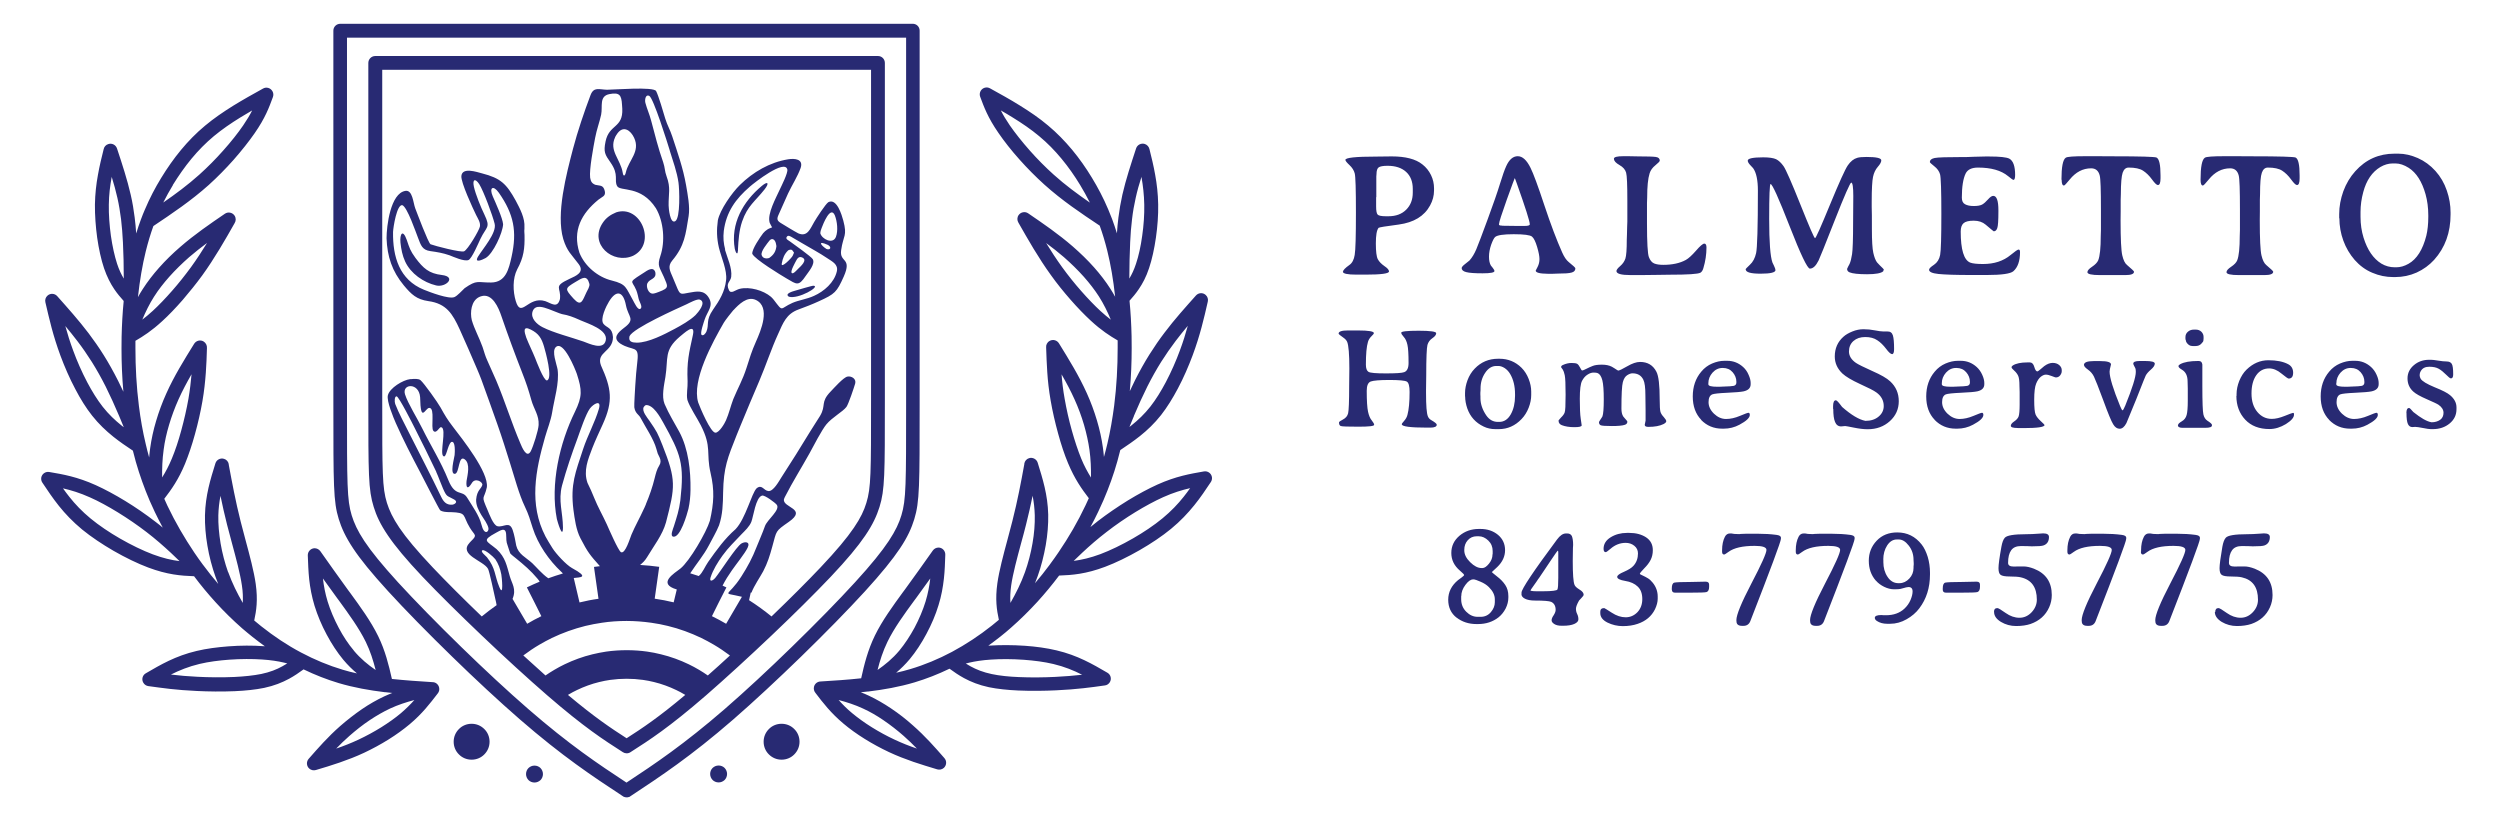 <?xml version="1.0" encoding="UTF-8"?>
<svg id="Layer_1" data-name="Layer 1" xmlns="http://www.w3.org/2000/svg" width="266" height="89" viewBox="0 0 266 89">
  <defs>
    <style>
      .cls-1 {
        fill: #282a73;
      }
    </style>
  </defs>
  <path class="cls-1" d="M83.94,31.57c1,.29,3.4-1.1,2.62-1.17-.17-.01-1.71.46-2,.54-.22.06-1.12.32-.62.63h0ZM79.88,63.05l-.18.81c.83.53,1.63,1.11,2.39,1.73,1.95-1.87,3.79-3.71,5.22-5.22,1.69-1.79,2.8-3.12,3.54-4.21.72-1.05,1.09-1.86,1.33-2.65.5-1.6.5-3.22.5-10.96V7.43h-52.01v35.12c0,7.74,0,9.35.5,10.96.25.79.62,1.6,1.33,2.65.74,1.09,1.85,2.42,3.54,4.21,1.43,1.51,3.27,3.35,5.22,5.22.51-.42,1.04-.82,1.58-1.2-.02-.19-.09-.43-.16-.76-.1-.46-.61-2.84-.75-3.1-.48-.89-3.19-1.48-1.95-2.8l.14-.15c.72-.69.38-.59-.12-1.42-.83-1.36-.27-1.61-2.04-1.67h-.24c-.31-.02-.63-.02-.89-.2-.12-.12-1.9-3.62-2.15-4.09-.9-1.71-1.78-3.41-2.56-5.17-.27-.62-1-2.35-.85-2.97.19-.78,1.61-1.63,2.37-1.72h.11c.27-.03.77-.07.99.11.39.33,1.84,2.38,2.13,2.9.47.85.73,1.29,1.33,2.07,1,1.31,3.82,4.84,3.6,6.43-.32,1.42-.65.74.08,2.43.17.4.61,1.61,1.05,1.71.67.15,1.27-.6,1.62.41.19.56.27,1.09.38,1.66.23.92,1.02,1.24,1.7,1.86.39.37,1.08,1.19,1.71,1.61.51-.19,1.02-.35,1.55-.51-.04-.06-.1-.11-.16-.17-1.32-1.23-2.5-2.94-3.05-4.67-.27-.86-.43-1.44-.83-2.27-.62-1.28-1.13-3.21-1.58-4.63-.43-1.38-.86-2.75-1.34-4.11-.56-1.6-1.14-3.2-1.72-4.8-.14-.38-.3-.75-.46-1.13-.6-1.38-1.21-2.83-1.84-4.2-.76-1.66-1.42-2.74-3.33-3-1.25-.18-1.8-.7-2.61-1.67-1.25-1.51-1.77-3.07-1.84-5.02,0-1.28.41-4.79,2.01-5.04.76-.12.82,1.26,1.04,1.85.21.54,1.37,3.65,1.63,3.83.47.18,3.24.9,3.57.75.4-.18,1.59-2.21,1.68-2.62.09-.43-.21-.86-.4-1.24-.36-.74-1.63-3.47-1.57-4.15.09-.97,1.63-.43,2.21-.28,1.97.51,2.58,1.1,3.57,2.89.46.87,1,1.87.93,2.87v.15c-.03.21,0,.43.01.64.03,1.44-.08,2.38-.78,3.66-.5.97-.46,2.35-.15,3.38.58,1.89,1.29-.57,3.13,0,.67.24,1.3.81,1.57-.22.15-1.28-.79-1.3,1-2.14.72-.33,1.65-.7.99-1.58-.77-1.04-1.22-1.32-1.64-2.67-.78-2.69.33-6.88,1.04-9.6.5-1.89,1.17-3.87,1.86-5.7.35-.92.9-.6,1.76-.58.74,0,4.95-.35,5.22.14.25.46.79,2.31.97,2.92.22.72.52,1.2.75,1.91.58,1.78,1.14,3.32,1.47,5.19.17,1,.43,2.29.27,3.29-.32,1.94-.42,3.15-1.74,4.72-.53.63-.24,1.1.06,1.81.17.41.34.81.51,1.22.29.66.44.53,1.18.4.84-.14,1.63-.35,2.16.57.49.86-.18,1.41-.46,2.27-.07.22-.52,1.48-.33,1.64.18.16.44-.17.51-.34.33-.79-.1-1.17.7-2.33.7-1,1.26-1.91,1.4-3.16.12-1.05-.51-2.39-.77-3.46-.23-1.01-.25-1.86-.11-2.89.22-1.12,1.51-2.95,2.34-3.76,1.4-1.38,3.18-2.42,5.14-2.74.69-.11,1.65-.04,1.33.92-.32.91-.92,1.82-1.34,2.72-.34.74-.66,1.49-1,2.24-.23.5-.17.67.31.95.55.33,1.23.76,1.78,1.05.97.42,1.28-.51,1.69-1.21.22-.38,1.21-1.92,1.51-2.11.9-.45,1.43,1.38,1.59,1.97.44,1.67,0,1.53-.23,3.13-.2,1.38,1.19.75.28,2.81-.75,1.68-.95,1.86-2.64,2.63-.74.34-1.42.6-2.18.88-1.3.47-1.64,1.44-2.16,2.59-.74,1.61-1.3,3.35-2.01,5.01-.69,1.59-1.35,3.2-2.02,4.81-.13.31-.26.62-.38.93-.97,2.44-1.4,3.45-1.45,6.13-.02,1.21-.04,2.32-.43,3.49-.29.72-.72,1.43-1.08,2.13-.57,1.09-1.33,1.96-1.99,2.98h0c.3.1.61.19.91.29.43-.37.65-1,1-1.5.89-1.26,1.75-2.47,2.92-3.49,1.08-1.14,1.69-3.8,2.24-4.35.58-.45.74.25,1.25.3.53.05,1.12-1.05,1.39-1.47,1.05-1.61,2.03-3.19,3.03-4.83.34-.57.74-1.14,1.07-1.69.69-1.16,0-1.43,1.14-2.61.34-.35,1.35-1.5,1.78-1.58.43-.09.97.25.82.75-.13.44-.71,2.18-.93,2.48-.4.52-1.51,1.1-2.13,1.85-.48.58-1.39,2.33-1.8,3.09-.84,1.51-1.81,3.06-2.58,4.57-.05.1-.11.21-.14.32-.15.9,2.55.98.52,2.4-1.47,1.03-1.27.88-1.76,2.64-.26.95-.5,1.73-.96,2.61-.35.65-.96,1.52-1.25,2.27h0ZM54.54,63.73c.57.97,1.2,2.04,1.55,2.64.49-.29.99-.56,1.51-.81-.38-.78-1.03-2.05-1.54-3.06.45-.22.9-.42,1.36-.61-.04-.08-.11-.18-.24-.33-.7-.84-1.44-1.47-2.29-2.16-.16-.13-.47-.36-.6-.52-.05-.1-.18-.57-.25-.75-.23-.61-.14-.73-.19-1.32-.07-.77-.64-.35-1.08-.12-1.55.85-1.03.83.07,1.74.95.89,1.07,1.74,1.41,2.91.21.74.72,1.34.29,2.37h0ZM61.05,61.51c.21.92.44,1.91.61,2.59.66-.16,1.34-.3,2.02-.39-.13-.88-.32-2.28-.48-3.39.21-.03.42-.06.63-.08-1.07-1.2-1.28-1.45-2.07-2.97-.47-.91-.61-2.04-.75-3.05-.33-2.7.22-3.94,1.03-6.43.47-1.43,1.28-2.9,1.68-4.28.31-1.07-.6-.52-.95-.05-.45.61-1.03,2.37-1.32,3.17-.62,1.67-1.18,3.31-1.65,5.03-.42,1.62.09,2.87.1,4.48-.02,1.32-.59-.68-.65-.92-.72-3.68.29-8.09,1.93-11.42.79-1.63.75-2.29.2-4.01-.18-.52-1.43-3.62-2.24-2.86-.47.44.09,1.81.19,2.39.19,1.45-.35,3.1-.58,4.55-.14.88-.51,1.77-.76,2.65-1.01,3.54-1.73,7.13.05,10.56.21.38.43.75.66,1.11l.08.13c.37.59,1.46,1.78,2.08,2.12,1.89,1.03.89.97.19,1.06h0ZM68.1,60.11c.69.04,1.37.11,2.04.2-.16,1.11-.36,2.52-.48,3.39.69.1,1.36.23,2.02.39.1-.38.21-.86.33-1.37-2.13-.63-.24-1.73.38-2.22.98-.78,2.77-3.87,3.14-5.09.43-1.89.51-3.22.07-5.11-.49-2.12.16-2.71-1.03-5.04-.39-.77-1.19-1.95-1.43-2.7-.13-.6.05-1.34.02-1.99-.09-2.08.14-2.97.57-4.95.28-1.36-.97-.13-1.41.21-1.69,1.45-1.2,2.25-1.52,4.28-.14.85-.42,2.06-.09,2.87.49,1.13,1,1.92,1.57,2.97.97,1.81,1.22,4.14,1.19,6.18-.01.69-.07,1.33-.22,2.01-.14.55-.86,3.11-1.62,2.96-.36-.08-.01-.84.07-1.1.32-1.02.55-1.68.69-2.77.44-3.9.05-4.9-1.83-8.28-.33-.59-1.05-1.9-1.84-1.85l-.12.08-.1.12c-.25.43.38,1.15.6,1.47.82,1.2.84,1.24,1.39,2.61,1.47,3.71,1.36,4.39.37,8.21-.37,1.33-1.31,2.52-2.02,3.71-.22.37-.49.61-.73.81h0ZM76.08,61.52c.56-.68,2.27-3.39,2.82-3.7.37-.21.97-.21.64.47-.3.62-1.23,1.76-1.67,2.4-.38.54-.7,1.05-.99,1.62.14.06.28.13.41.19-.51,1.01-1.17,2.28-1.54,3.06.51.25,1.02.52,1.51.81.38-.64,1.08-1.84,1.68-2.87-2.3-.56-1.51.13-.05-2.18.67-1.05,1.16-1.96,1.61-3.12.29-.74.63-1.47.89-2.22.24-.69,1.68-1.74,1.25-2.28-.16-.21-1.27-1.04-1.55-.97-.69.17-.93,2.26-1.15,2.8-.21.51-.66.92-1.04,1.31-.77.84-1.34,1.33-2.03,2.28-.5.7-1.01,1.51-1.27,2.33-.15.52.26.33.48.06h0ZM42.61,25.83c-.09-.95.25-1.49.67-.3.3.88.36,1.13.93,1.92.83,1.1,1.43,1.65,2.8,1.81,1.61.19.43,1.36-.61,1.11-1.34-.32-2.7-1.26-3.29-2.54-.3-.65-.42-1.3-.5-2.01h0ZM78.51,26.68c-.03.59-.27.11-.33-.21-.46-2.67.87-5.02,2.88-6.69.67-.56.81-.29.29.37-.99,1.26-1.82,1.75-2.39,3.42-.32.94-.39,1.97-.44,2.95v.16ZM65.54,22.6c2.64-.88,4.37,3.34,1.83,4.61-2.15.97-4.75-1.25-3.24-3.5.36-.54.82-.86,1.42-1.11h0ZM52.69,59.49c-.19-.25-1.1-1.06-1.36-.94-.26.12.34.58.48.74.94,1.19.8,1.93,1.32,3.18.49,1.17.26-1.1.21-1.35-.12-.62-.3-1.11-.65-1.64h0ZM87.93,26.49c.45.17.59-.24.11-.45-1.03-.46-.76.02-.11.45h0ZM51.32,51.58c.04-.31-.78-.8-1.13-.16-.44.71-.62.48-.55-.24.1-.63.43-1.85-.2-2.31-.67-.49-.55,1.43-1.01,1.54-.61.14-.09-1.69-.06-1.99.02-.22.12-1.58-.36-1.39-.42.34-.52,1.87-.87,1.47-.33-.37.36-2.81-.15-3.03l-.08-.02c-.18,0-.49.75-.8.39-.3-.34.2-2.4-.42-2.44-.45-.03-.93,1.75-.99-1.14-.12-1.58-1.95-1.45-1.61-.31.3.97,1.34,2.61,1.84,3.64.95,1.92,1.96,3.48,2.78,5.51.74,1.82,1.46.97,2,1.86.52.85,1.27,1.88,1.51,2.84.29,1.21.82.81.75.39-.08-.42-.52-1.03-.76-1.4-.3-.52-.57-1.02-.55-1.63.09-1.04.54-1.11.67-1.59h0ZM84.48,26.88c-.09-.11-.15-.26-.25-.3-.1-.04-.28,0-.37.06-.41.39-.58.85-.68,1.4-.11.6,1.06-.6,1.16-.82.05-.11.1-.24.15-.35h0ZM84.73,27.7c-.11.22-.64,1.12-.5,1.33.14.21.57-.32.68-.42.25-.25,1.11-.97.4-1.23-.29-.1-.46.08-.58.32h0ZM82.61,26.18c-.03-.12-.04-.3-.11-.45-.14-.32-.41-.39-.63-.13-.24.31-.95,1.15-.83,1.54.11.36.49.41.8.31.48-.33.71-.69.77-1.26h0ZM61.04,31.79c.81.89.94.18,1.35-.67.11-.22.39-.66.32-.92-.26-1-.77-.62-1.46-.21-1.18.71-1.17.73-.21,1.8h0ZM87.28,24.82c.17.63,1.34,1.21,1.66.39.25-.66.14-1.64-.11-2.29-.47-1.1-1.26.95-1.4,1.32-.08.2-.14.37-.15.59h0ZM55.99,35.91c.28.72.65,1.45.95,2.19.14.35.9,2.39,1.25,2.38.67-.16-.16-3.11-.31-3.62-.26-.87-.56-1.37-1.4-1.79-.9-.46-.68.28-.49.84h0ZM65.45,14.6c-.68,1.44.58,2.34.81,3.79.06.41.24.37.33-.05.29-1.29,1.57-2.21.88-3.68-.36-.77-1.11-1.34-1.76-.49-.11.14-.18.28-.27.43h0ZM46.42,50.2c-.73-1.55-1.53-3.14-2.3-4.67-.19-.38-1.68-3.34-1.92-3.36-.23-.02-.24.57-.15.81.35.93,1.03,2.18,1.48,3.09,1.14,2.26,2.31,4.49,3.4,6.77.24.51.54.9,1.17.86.27-.02.68-.29.23-.55-.76-.44-.77-.21-1.19-1.16-.26-.59-.46-1.2-.73-1.79h0ZM71.27,16.03c-.25-.81-1.74-5.6-2.19-5.83-.39-.2-.5.42-.41.75.16.61.44,1.22.61,1.88.41,1.54.75,2.92,1.28,4.43.2.58.16.96.36,1.49.47,1.27.2,1.85.22,3.11,0,.26.15,2.01.71,1.67.56-.34.44-3.43.34-4.11-.16-1.13-.59-2.3-.93-3.4h0ZM66.98,35.77c-.14.59.27.68.77.69,1.25,0,2.93-.88,4.02-1.46.71-.38,1.65-.91,2.23-1.47.28-.29,1.2-1.36.47-1.65-.28-.11-1.14.36-1.41.49-1.05.48-5.68,2.54-6.08,3.4h0ZM61.63,34.02c-.65-.29-1.14-.48-1.84-.6-.21-.04-1.15-.45-1.4-.53-.54-.19-1.45-.54-1.72.24-.25.74.46,1.38,1.05,1.68,1.17.6,3.04,1.07,4.36,1.53.63.23,2.12.96,2.37-.11.28-1.15-1.93-1.81-2.69-2.15l-.13-.06ZM52.34,39.46c.16.35.31.71.47,1.06.92,2.18,1.63,4.5,2.55,6.64.16.38.68,1.69,1.12.84.26-.51.8-2.2.83-2.78.06-1.04-.51-1.68-.78-2.67-.3-1.08-.55-1.83-.96-2.87-.8-2.05-1.51-3.97-2.22-6.04-.3-.89-.97-2.51-2.18-2.11l-.16.06c-.88.4-1.01,1.65-.81,2.48.27.93.81,1.91,1.14,2.84l.04.12c.18.54.23.8.47,1.33.16.37.33.73.49,1.1h0ZM78.03,33c-.18.2-.87,1.08-1.02,1.34-1.17,2.04-3.44,6.12-2.72,8.49.19.52,1.32,3.23,1.84,3.21.41-.02.97-.98,1.12-1.33.31-.71.49-1.5.77-2.24.49-1.18,1-2.05,1.41-3.33.33-1.05.55-1.77,1-2.78.51-1.14,1.61-3.7-.02-4.45-.91-.42-1.8.48-2.37,1.09h0ZM47.82,27.16c-.7-.24-1.29-.34-2.02-.44-.89-.12-1.02-.63-1.32-1.41-.25-.63-1.14-3.26-1.67-3.48-.59-.11-.97,2.37-.99,2.85-.04,2.62.66,5.09,3.29,6.15.62.25,2.65,1.03,3.24.78.34-.15.79-.68,1.09-.95,1.33-.92,1.34-.59,2.8-.6,1.6-.01,1.9-1.46,2.19-2.74.6-2.71.24-4.53-1.35-6.81-.61-.86-1.06-.55-.65.38.29.66,1.05,2.32,1.1,2.97-.04.91-1.06,3.15-1.87,3.6-.29.16-1.26.61-.79-.17.49-.81,2-2.52,1.76-3.48-.22-.9-1.17-3.46-1.64-4.22-.43-.65-.74-.51-.57.27.18.81.74,2.2,1.12,2.97.69,1.44.22,1.24-.43,2.6-.19.4-.91,2.11-1.27,2.24-.47.17-1.55-.33-2.02-.51h0ZM77.13,26.55c.25.88.79,1.96.67,2.91-.07.52-.61.65-.24,1.41.22.46.68-.03,1.15-.14,1.05-.25,2.51.16,3.32.85.12.11.19.19.29.31,1.06,1.38.61.95,1.99.34.69-.3,1.51-.39,2.3-.75,1.07-.48,2.16-1.42,2.43-2.61.17-.74-.49-1.04-1.01-1.39-.84-.57-1.72-1.03-2.59-1.55l-.12-.07c-.34-.2-.67-.4-1.01-.59-.18-.1-.46-.32-.61-.05-.13.22.18.34.34.46.4.29,2.29,1.63,2.44,1.9.28.52-.45,1.33-.74,1.76-.78,1.17-.97.91-2.03.3-.63-.37-3.43-2.07-3.67-2.64-.04-.49.84-1.77,1.16-2.19.12-.15.27-.27.43-.38.15-.11.34-.16.52-.24-.09-.17-.19-.33-.26-.5-.28-.94.68-2.64,1.09-3.55.17-.37.88-1.76.79-2.11-.27-1.13-3.5,1.4-3.99,1.83-1.52,1.32-2.5,2.68-2.77,4.71-.08.71-.03,1.31.15,1.99h0ZM63.38,19.67c.44.12.81-.03.97.66.13.55-.3.61-.67.91-1.83,1.49-2.78,3.3-2.03,5.65.57,1.43,1.96,2.6,3.45,2.96,1.59.4,1.46.74,2.25,2.1.11.18.54,1.2.83.87.2-.22-.17-.73-.24-1.07-.02-.12-.05-.23-.08-.35-.39-1.67-1.3-1.14.42-2.24l.25-.16c.33-.22.97-.69,1.19-.05.16.78-.58.66-.84,1.19-.16.32.08,1.14.61,1.1.19-.02.45-.12.63-.19,1.11-.42.95-.55.51-1.59-.43-1.01-.74-1.13-.37-2.22.53-1.54.36-3.67-.47-5.08-1.59-2.47-3.78-1.76-4.12-2.35-.37-.64.23-1.18-.71-2.52-.6-.85-.76-1.12-.53-2.24.38-1.85,1.87-1.4,1.78-3.47,0-.15-.02-.3-.03-.45-.06-1-.26-1.33-1.33-1.12-1.13.22-.71,1.3-.89,2.19-.19.86-.47,1.57-.64,2.47-.18.96-.64,3.36-.53,4.24.07.41.19.61.57.76h0ZM68.72,53.65c.38-.9.71-1.84.94-2.79.12-.48.23-.93.49-1.34.17-.26.17-.55.04-.83-.24-.49-.2-.37-.35-.92-.28-1.05-1.17-2.33-1.7-3.34-.17-.32-.56-.45-.65-1.1-.03-.21.09-2.08.1-2.28.05-.89.13-1.75.23-2.64.2-1.72-.48-1.02-1.8-1.84-.91-.61-.25-1.2.37-1.68,1.27-.94.46-1.12.21-2.41-.28-1.46-1-1.71-1.8-.4-.28.45-1,1.89-.58,2.39.35.43.93.36,1,1.4,0,1.58-1.81,1.57-1.28,3,1.12,2.48,1.32,3.79.2,6.26-.39.86-.77,1.66-1.12,2.55-.46,1.22-.96,2.4-.51,3.7.29.6.47.98.72,1.61.36.91.92,1.89,1.34,2.81.19.43,1.22,2.8,1.5,2.95.46.24.97-1.52,1.12-1.87.39-.92.9-1.81,1.31-2.72l.06-.12c.06-.13.11-.26.17-.39h0ZM118.84,24.83c.04-.59.09-1.15.16-1.69.1-.81.24-1.6.42-2.42.37-1.62.92-3.28,1.46-4.93.13-.39.54-.59.93-.47.26.09.43.3.49.54.22.88.44,1.77.61,2.74.18.98.3,2.01.32,3.15.02,1.13-.07,2.36-.24,3.53-.17,1.19-.42,2.33-.73,3.25-.31.94-.69,1.64-1.09,2.23-.33.49-.66.87-.99,1.24.12,1.22.19,2.49.22,3.79v.03c0,.4.01.8.01,1.2,0,1.5-.06,3.04-.2,4.6.18-.39.37-.78.55-1.15.51-1.01,1.02-1.92,1.54-2.75.53-.84,1.06-1.61,1.61-2.33,1.07-1.42,2.21-2.68,3.34-3.95h0c.27-.3.73-.33,1.03-.06.21.18.29.46.23.71-.21.91-.41,1.81-.66,2.72-.25.93-.55,1.91-.95,2.99-.43,1.15-.96,2.39-1.58,3.55-.54,1.02-1.14,1.99-1.78,2.81-.71.9-1.47,1.62-2.25,2.24-.69.55-1.39,1.02-2.09,1.49-.1.4-.2.79-.31,1.18-.4,1.43-.9,2.8-1.47,4.13-.01.03-.02.06-.04.09-.17.38-.34.76-.52,1.14-.27.56-.54,1.11-.84,1.65.26-.21.53-.42.8-.64,1-.77,2.1-1.52,3.2-2.2,1.08-.66,2.16-1.24,3.13-1.68,1.98-.89,3.47-1.14,4.95-1.4.4-.07.78.2.85.6.03.2-.02.4-.13.55-.54.81-1.07,1.61-1.75,2.45-.68.84-1.46,1.68-2.47,2.51-.96.79-2.13,1.57-3.33,2.26-1.27.73-2.57,1.36-3.69,1.78-2.05.77-3.49.88-4.89.93-.73.97-1.5,1.9-2.3,2.78-.9.98-1.83,1.9-2.81,2.76h0c-.36.32-.73.63-1.11.93-.43.34-.87.67-1.31.99.06,0,.12,0,.19-.01,1.07-.07,2.38-.07,3.69.02,1.16.08,2.34.24,3.38.49,2.24.53,3.83,1.46,5.41,2.38.35.2.47.65.26,1-.12.2-.32.33-.53.35h0c-.75.11-1.5.21-2.32.3-.83.09-1.75.17-2.86.22-1.22.06-2.65.08-4.04.02-1.12-.05-2.2-.16-3.12-.35-1.07-.23-1.91-.57-2.65-.97-.57-.31-1.06-.65-1.54-1-1.22.59-2.47,1.08-3.74,1.46-1.62.48-3.27.77-4.92.97-.02,0-.04,0-.07,0-.24.03-.47.05-.71.08.29.11.58.23.87.37.79.37,1.58.83,2.34,1.34.84.56,1.63,1.18,2.33,1.81,1.32,1.16,2.34,2.32,3.35,3.48h0s0,0,0,0c.27.3.25.76-.05,1.04-.2.18-.47.23-.71.16h0c-.84-.25-1.68-.51-2.54-.8-.86-.3-1.73-.63-2.6-1.04-.87-.41-1.76-.89-2.59-1.41-.82-.51-1.6-1.07-2.26-1.63-1.32-1.11-2.15-2.18-2.97-3.26-.14-.17-.21-.41-.15-.65.08-.33.37-.55.69-.56,1.45-.09,2.9-.18,4.33-.34.33-1.5.71-3.01,1.46-4.55.78-1.6,1.93-3.17,2.98-4.61l.21-.28h0c1.03-1.41,2-2.78,2.97-4.15h0c.14-.2.37-.32.62-.32.4.01.72.35.71.76-.03.84-.05,1.69-.15,2.56-.1.89-.26,1.82-.57,2.81-.3,1-.75,2.06-1.29,3.06-.52.98-1.13,1.91-1.77,2.68-.47.56-.96,1.04-1.45,1.45.51-.11,1.01-.24,1.51-.39,1.52-.45,3-1.07,4.43-1.83,1.47-.79,2.9-1.73,4.26-2.81.25-.2.49-.4.73-.6-.23-1.06-.4-2.18-.16-3.89.19-1.34.64-3.02,1.09-4.69.18-.66.35-1.32.51-1.94.56-2.21.92-4.13,1.27-6.06,0-.02,0-.04,0-.06h0c.05-.26.24-.48.5-.56.39-.12.8.1.92.48.53,1.71,1.07,3.41,1.12,5.52.02,1.03-.07,2.14-.26,3.24-.2,1.14-.49,2.28-.86,3.31-.09.26-.19.51-.29.76.54-.63,1.06-1.29,1.56-1.96.02-.04.05-.07.07-.1.31-.42.61-.84.9-1.27,1.06-1.56,2.03-3.22,2.86-4.98.12-.25.23-.5.34-.74-.75-.98-1.5-2.03-2.21-3.73-.38-.9-.74-1.99-1.05-3.13-.33-1.19-.61-2.42-.8-3.53-.19-1.1-.3-2.09-.36-3.02-.06-.88-.09-1.75-.12-2.62-.03-.27.1-.55.36-.7.35-.21.8-.09,1.01.26h0s0,0,0,0c1.06,1.72,2.12,3.43,2.96,5.3.43.95.79,1.93,1.08,2.91.29.97.5,1.94.63,2.88.05.34.08.67.11.99.13-.46.25-.92.36-1.39h0c.32-1.35.55-2.71.73-4.08.26-2.05.37-4.13.37-6.16,0-.26,0-.52,0-.77-.84-.49-1.72-1.05-2.86-2.1-.66-.61-1.41-1.38-2.17-2.25-.72-.82-1.44-1.71-2.08-2.61-.66-.91-1.26-1.85-1.84-2.8-.58-.96-1.09-1.86-1.61-2.77-.15-.24-.15-.55.02-.8.23-.33.69-.42,1.02-.19,1.61,1.1,3.22,2.2,4.75,3.53.8.7,1.57,1.44,2.26,2.22.65.73,1.24,1.5,1.74,2.28.18.28.34.56.5.84v-.02c-.19-1.76-.47-3.4-.83-4.85-.24-.97-.51-1.86-.81-2.69-2-1.33-4-2.67-5.89-4.37-.93-.84-1.83-1.75-2.63-2.65-.89-.99-1.66-1.98-2.25-2.84-1.14-1.65-1.54-2.76-1.95-3.86-.07-.19-.06-.41.05-.61.2-.35.64-.48,1-.28,1.07.59,2.14,1.18,3.18,1.83,1.05.65,2.07,1.34,2.99,2.12.94.78,1.78,1.65,2.56,2.58.77.93,1.47,1.92,2.11,2.98.64,1.05,1.22,2.15,1.74,3.38.13.32.26.64.39.97l.02.05c.18.48.35.99.51,1.51h0ZM120.25,25.78c-.06,1.19-.08,2.5-.09,3.86.26-.43.5-.93.71-1.57.28-.83.51-1.87.66-2.98.16-1.11.24-2.26.22-3.31-.02-1.05-.13-2-.29-2.91v-.07c-.25.77-.46,1.52-.62,2.25-.17.75-.3,1.49-.39,2.27-.1.79-.16,1.6-.2,2.46h0ZM118.19,34.01c-.35-.83-.75-1.66-1.26-2.46-.45-.7-.99-1.4-1.6-2.09-.66-.74-1.38-1.44-2.12-2.09-.61-.53-1.25-1.03-1.9-1.51.52.85,1.08,1.71,1.71,2.58.63.87,1.32,1.73,2,2.5.72.82,1.43,1.56,2.06,2.14.41.37.77.68,1.12.94h0ZM120.65,44.27c-.16.37-.32.76-.48,1.16.07-.06.14-.11.22-.17.7-.56,1.38-1.2,2.01-2,.59-.75,1.14-1.65,1.64-2.59.59-1.12,1.1-2.29,1.5-3.38.34-.91.61-1.78.84-2.62-.43.52-.87,1.05-1.29,1.61-.53.7-1.04,1.43-1.54,2.22-.5.8-.99,1.67-1.47,2.62-.48.96-.96,2.02-1.43,3.13h0ZM116.08,50.8c.01-.96-.02-1.93-.16-2.93-.12-.86-.32-1.76-.58-2.66-.27-.92-.61-1.84-1.01-2.72-.41-.91-.88-1.79-1.38-2.66.06.81.16,1.67.33,2.61.19,1.08.45,2.26.77,3.39.3,1.07.64,2.1.99,2.96.33.81.69,1.45,1.04,2.02h0ZM115.15,58.81c-.31.29-.61.58-.91.87.83-.11,1.74-.31,2.84-.72,1.06-.4,2.28-.99,3.48-1.68,1.13-.65,2.22-1.38,3.13-2.13.92-.76,1.64-1.52,2.25-2.29.24-.3.47-.61.69-.92-.87.2-1.8.48-2.87.96-.91.41-1.93.96-2.96,1.59-1.06.65-2.11,1.37-3.06,2.11-.94.72-1.79,1.46-2.58,2.2h0ZM107.51,64.15c.58-1.02,1.12-2.08,1.55-3.28.34-.96.62-2.01.8-3.07.18-1.02.26-2.04.24-2.97-.02-.73-.1-1.42-.23-2.08-.2.98-.43,2-.7,3.07-.16.65-.34,1.31-.52,1.96-.44,1.63-.88,3.26-1.06,4.51-.1.71-.12,1.32-.08,1.85h0ZM103.12,70.51c-.12.03-.24.06-.36.09.16.1.33.2.51.3.62.34,1.34.63,2.25.82.84.18,1.84.28,2.87.32,1.33.06,2.72.04,3.91-.02,1.05-.05,1.95-.13,2.76-.22h.09c-.91-.47-1.9-.87-3.07-1.15-.96-.23-2.06-.37-3.15-.45-1.25-.09-2.48-.09-3.49-.02-.94.06-1.68.18-2.33.33h0ZM93.36,71.29c.81-.56,1.6-1.2,2.33-2.07.58-.7,1.13-1.54,1.61-2.42.49-.92.9-1.89,1.18-2.8.26-.86.41-1.67.5-2.45-.47.65-.96,1.34-1.51,2.09h0s0,0,0,0l-.21.28c-1.02,1.39-2.13,2.91-2.84,4.38-.48.99-.8,1.99-1.05,2.99h0ZM91.83,75.39c-.86-.4-1.73-.68-2.6-.91.42.47.88.94,1.44,1.4.6.5,1.32,1.02,2.09,1.5.77.48,1.61.94,2.43,1.32.79.37,1.58.68,2.37.95-.44-.45-.9-.9-1.41-1.35-.66-.58-1.4-1.16-2.18-1.69-.69-.47-1.41-.89-2.14-1.22h0ZM115.96,21.55c-.32-.64-.67-1.26-1.03-1.86-.6-.99-1.26-1.93-1.99-2.81-.72-.87-1.5-1.67-2.37-2.39-.87-.73-1.83-1.38-2.82-1.99-.41-.26-.84-.51-1.26-.75.24.48.55,1,.96,1.6.55.79,1.29,1.73,2.14,2.69.77.87,1.63,1.74,2.52,2.54,1.23,1.11,2.53,2.06,3.84,2.97h0ZM83.16,77.01c-.53,0-1.01.21-1.35.56-.35.35-.56.82-.56,1.35s.21,1.01.56,1.35c.35.35.82.56,1.35.56s1.01-.21,1.35-.56c.35-.35.56-.82.56-1.35s-.21-1.01-.56-1.35c-.34-.35-.82-.56-1.35-.56h0ZM76.46,81.45c-.25,0-.47.1-.64.26-.16.16-.26.39-.26.64s.1.47.26.64c.16.16.39.26.64.26s.47-.1.64-.26c.16-.16.26-.39.26-.64s-.1-.47-.26-.64c-.16-.16-.39-.26-.64-.26h0ZM66.64,2.53h30.48c.41,0,.73.33.73.73v39.73c0,8.7,0,10.38-.57,12.25-.29.94-.71,1.9-1.53,3.12-.79,1.18-1.95,2.62-3.72,4.56-1.81,1.98-4.26,4.48-6.82,6.97-2.43,2.36-4.97,4.73-7.19,6.66-4.55,3.95-7.75,6.06-10.93,8.16-.04.03-.09.06-.14.09h0s-.01,0-.01,0h0s0,0,0,0h-.02s0,0,0,0h-.01s0,0,0,0c-.06.02-.12.04-.19.04h-.02s-.01,0-.01,0h0s0,0,0,0c-.11,0-.23-.02-.34-.07h0s0,0,0,0h0s0,0,0,0c-.04-.02-.08-.05-.12-.08-3.19-2.1-6.38-4.21-10.93-8.16-2.22-1.93-4.77-4.3-7.19-6.66-2.56-2.49-5.01-4.99-6.82-6.97-1.77-1.94-2.94-3.38-3.72-4.56-.81-1.22-1.24-2.18-1.53-3.12-.57-1.86-.57-3.55-.57-12.25V3.26c0-.41.33-.73.74-.73h30.48ZM66.67,83.26c3.02-1.99,6.1-4.06,10.43-7.81,2.2-1.91,4.72-4.25,7.13-6.6,2.56-2.49,4.99-4.97,6.76-6.91,1.72-1.88,2.83-3.26,3.58-4.39.72-1.09,1.1-1.92,1.34-2.73.5-1.64.5-3.29.5-11.82V4.01h-59.49v39c0,8.53,0,10.18.5,11.82.25.81.62,1.64,1.34,2.73.75,1.13,1.87,2.51,3.58,4.39,1.78,1.94,4.2,4.42,6.76,6.91,2.41,2.35,4.93,4.69,7.13,6.6,4.33,3.76,7.4,5.82,10.43,7.81h0ZM77.66,69.74c-.55-.41-1.12-.8-1.72-1.15-.43-.25-.87-.49-1.32-.71-1.13-.54-2.32-.98-3.56-1.28-.58-.14-1.17-.26-1.77-.34-.86-.12-1.73-.19-2.62-.19s-1.77.06-2.62.19c-.6.09-1.19.2-1.77.34-1.24.31-2.43.74-3.56,1.28-.45.22-.89.46-1.32.71-.6.35-1.17.74-1.72,1.15.82.75,1.62,1.47,2.36,2.13.3-.21.62-.41.94-.6.36-.21.72-.41,1.1-.59.94-.45,1.92-.81,2.95-1.06.48-.12.97-.21,1.47-.29.71-.1,1.44-.15,2.18-.15s1.47.05,2.18.15c.5.07.99.17,1.47.29,1.03.25,2.02.61,2.95,1.06.38.18.74.38,1.1.59.32.19.63.39.93.6.75-.66,1.55-1.38,2.36-2.13h0ZM72.91,73.94l-.08-.05c-.29-.17-.58-.33-.88-.47-.75-.36-1.54-.65-2.36-.85-.39-.1-.78-.17-1.18-.23-.57-.08-1.15-.12-1.74-.12s-1.17.04-1.74.12c-.4.06-.79.13-1.18.23-.82.2-1.61.49-2.36.85-.3.14-.59.3-.88.47l-.08.05c2.85,2.39,4.59,3.55,6.24,4.61,1.65-1.06,3.39-2.21,6.24-4.61h0ZM66.68,80.15h-.03c-.13,0-.26-.04-.38-.12-2.04-1.31-4.09-2.62-8.06-6.06-2.03-1.76-4.55-4.06-6.99-6.39-2.32-2.21-4.57-4.43-6.26-6.21-1.75-1.85-2.9-3.24-3.68-4.39-.81-1.19-1.24-2.13-1.52-3.05-.57-1.82-.57-3.48-.57-11.39V6.7c0-.41.33-.74.74-.74h53.49c.41,0,.73.33.73.74v35.85c0,7.91,0,9.56-.57,11.39-.29.92-.71,1.86-1.52,3.05-.78,1.15-1.93,2.54-3.68,4.39-1.69,1.78-3.94,4.01-6.26,6.21-2.44,2.32-4.97,4.63-6.99,6.39-3.97,3.44-6.01,4.75-8.06,6.06-.12.08-.25.11-.38.12h0ZM13.15,32.01c-.33-.37-.66-.75-.99-1.24-.4-.59-.77-1.3-1.09-2.23-.31-.92-.56-2.06-.73-3.25-.16-1.17-.25-2.4-.24-3.53.02-1.14.14-2.17.32-3.15.17-.97.39-1.86.61-2.74.05-.25.23-.46.49-.54.39-.13.8.08.93.47.55,1.66,1.09,3.31,1.46,4.93.19.82.32,1.61.42,2.42.07.54.12,1.1.16,1.69.16-.52.33-1.03.51-1.51l.02-.05c.12-.33.25-.65.39-.97.52-1.23,1.1-2.34,1.74-3.38.64-1.05,1.34-2.05,2.11-2.98.77-.93,1.62-1.8,2.56-2.58.92-.77,1.93-1.46,2.99-2.12,1.04-.64,2.11-1.24,3.18-1.83.35-.2.8-.07,1,.29.11.19.12.41.05.61-.41,1.11-.81,2.22-1.95,3.86-.59.85-1.37,1.84-2.25,2.84-.8.9-1.7,1.82-2.63,2.66-1.89,1.69-3.89,3.03-5.89,4.37-.3.83-.57,1.72-.81,2.69-.36,1.46-.64,3.09-.83,4.85v.02c.15-.28.32-.56.5-.84.5-.78,1.09-1.55,1.74-2.28.69-.78,1.46-1.53,2.26-2.22,1.53-1.33,3.14-2.43,4.75-3.53.33-.23.79-.14,1.02.19.17.25.17.56.02.8-.51.91-1.03,1.81-1.61,2.77-.58.95-1.18,1.89-1.84,2.8-.65.89-1.37,1.78-2.08,2.61-.76.87-1.51,1.65-2.17,2.25-1.14,1.05-2.02,1.61-2.86,2.1,0,.26,0,.51,0,.77,0,2.03.11,4.11.37,6.16.17,1.37.41,2.74.73,4.07h0c.11.48.23.94.36,1.41.03-.33.06-.66.11-1,.13-.94.34-1.91.63-2.88.29-.98.65-1.96,1.08-2.91.83-1.86,1.9-3.58,2.96-5.29h0s0,0,0,0c.21-.35.66-.47,1.01-.26.25.15.38.43.36.7-.03.87-.05,1.75-.12,2.63-.07.94-.17,1.93-.36,3.02-.19,1.11-.47,2.34-.8,3.53-.31,1.13-.68,2.22-1.05,3.13-.7,1.69-1.45,2.74-2.21,3.73.11.25.23.5.34.75.84,1.76,1.81,3.42,2.86,4.98.29.43.59.85.9,1.27.03.03.05.07.08.1.5.67,1.02,1.33,1.56,1.96-.1-.25-.2-.5-.29-.76-.37-1.04-.67-2.17-.86-3.31-.19-1.1-.28-2.21-.26-3.24.05-2.11.58-3.82,1.11-5.52.12-.39.53-.6.92-.48.27.08.45.3.5.56h0s0,.04,0,.06c.36,1.92.71,3.84,1.27,6.06.16.62.33,1.28.51,1.94.45,1.67.9,3.34,1.09,4.69.24,1.71.07,2.83-.16,3.89.24.21.49.41.73.6,1.36,1.08,2.78,2.03,4.26,2.81,1.43.76,2.92,1.38,4.43,1.83.5.15,1,.28,1.51.39-.5-.42-.98-.89-1.45-1.45-.64-.77-1.25-1.7-1.77-2.68-.54-1-.98-2.06-1.29-3.06-.3-.99-.47-1.92-.57-2.81-.09-.87-.12-1.71-.15-2.56-.01-.4.3-.74.71-.76.25,0,.48.12.62.31h0c.97,1.38,1.94,2.74,2.97,4.16h0s.21.28.21.28c1.05,1.44,2.2,3.01,2.98,4.61.75,1.54,1.12,3.05,1.46,4.55,1.43.15,2.88.25,4.33.34.32,0,.61.23.69.56.06.24,0,.47-.15.65-.82,1.07-1.64,2.14-2.97,3.26-.67.56-1.44,1.12-2.26,1.63-.83.52-1.72,1-2.59,1.41-.87.41-1.74.74-2.6,1.04-.86.3-1.7.55-2.54.8h0c-.24.07-.51.02-.71-.16-.3-.27-.32-.74-.05-1.04h0c1.02-1.16,2.03-2.32,3.35-3.48.71-.62,1.5-1.24,2.33-1.81.75-.51,1.55-.97,2.34-1.34.29-.13.58-.26.87-.37-.24-.03-.47-.05-.71-.08-.02,0-.04,0-.07,0-1.66-.2-3.3-.49-4.92-.97-1.27-.38-2.52-.87-3.74-1.46-.48.35-.97.69-1.54,1-.74.4-1.58.74-2.65.97-.92.19-2,.3-3.12.35-1.38.06-2.82.04-4.04-.02-1.1-.05-2.02-.13-2.85-.22-.82-.09-1.57-.2-2.32-.3h0c-.21-.03-.41-.15-.53-.36-.21-.35-.09-.8.26-1,1.58-.92,3.16-1.85,5.41-2.38,1.04-.25,2.21-.4,3.38-.49,1.31-.1,2.61-.1,3.69-.02.06,0,.12,0,.19.01-.44-.32-.88-.65-1.31-.99-.38-.3-.74-.61-1.11-.92h0c-.98-.86-1.92-1.78-2.81-2.76-.8-.88-1.57-1.8-2.3-2.78-1.4-.05-2.84-.16-4.89-.93-1.12-.42-2.42-1.05-3.69-1.78-1.19-.69-2.36-1.47-3.33-2.26-1-.83-1.79-1.66-2.47-2.51-.67-.84-1.21-1.65-1.75-2.46-.11-.15-.16-.35-.13-.55.07-.4.45-.67.85-.6,1.48.25,2.97.51,4.95,1.4.97.44,2.05,1.02,3.13,1.68,1.1.67,2.2,1.43,3.2,2.2.28.21.54.42.8.64-.29-.54-.57-1.09-.84-1.65-.18-.38-.35-.75-.52-1.14-.02-.03-.03-.06-.04-.09-.57-1.33-1.06-2.71-1.47-4.13-.11-.39-.21-.78-.31-1.18-.7-.46-1.4-.94-2.09-1.49-.78-.63-1.54-1.34-2.25-2.24-.65-.82-1.25-1.79-1.78-2.81-.62-1.16-1.15-2.4-1.58-3.55-.4-1.08-.7-2.06-.95-2.99-.24-.9-.45-1.81-.66-2.71-.06-.25.02-.53.23-.71.3-.27.77-.24,1.03.06h0c1.13,1.27,2.26,2.53,3.34,3.95.54.72,1.08,1.48,1.61,2.33.52.83,1.03,1.74,1.54,2.75.19.37.37.75.55,1.14-.14-1.56-.2-3.1-.2-4.6,0-.4,0-.8.01-1.2,0-.01,0-.02,0-.03.03-1.3.1-2.57.22-3.79h0ZM13.17,29.64c0-1.36-.03-2.67-.09-3.86-.04-.87-.11-1.67-.2-2.46-.1-.78-.22-1.52-.39-2.27-.16-.72-.37-1.48-.61-2.25v.07c-.17.91-.29,1.86-.3,2.91-.02,1.05.07,2.2.22,3.31.16,1.11.39,2.15.66,2.98.21.64.45,1.14.71,1.57h0ZM16.4,31.55c-.51.8-.91,1.63-1.26,2.46.34-.26.71-.56,1.12-.94.63-.58,1.34-1.32,2.06-2.14.68-.77,1.36-1.63,2-2.5.63-.87,1.18-1.72,1.71-2.58-.65.48-1.28.98-1.9,1.51-.74.65-1.46,1.35-2.12,2.09-.61.69-1.16,1.39-1.6,2.09h0ZM13.16,45.43c-.16-.4-.33-.79-.48-1.16-.47-1.11-.95-2.17-1.43-3.13-.48-.95-.97-1.82-1.47-2.62-.5-.79-1.01-1.53-1.54-2.22-.43-.56-.86-1.1-1.29-1.61.23.84.5,1.7.84,2.62.4,1.09.91,2.26,1.5,3.38.5.94,1.05,1.84,1.64,2.59.63.8,1.31,1.44,2.01,2,.07.06.15.11.22.17h0ZM17.41,47.87c-.14,1-.17,1.97-.16,2.93.36-.57.71-1.22,1.04-2.02.36-.86.7-1.89.99-2.96.31-1.13.58-2.31.77-3.39.16-.94.26-1.8.33-2.61-.5.87-.97,1.75-1.38,2.66-.4.89-.74,1.81-1.01,2.72-.27.9-.47,1.8-.58,2.66h0ZM19.09,59.69c-.3-.29-.6-.58-.91-.87-.8-.74-1.64-1.48-2.58-2.2-.95-.73-2.01-1.46-3.07-2.11-1.03-.63-2.05-1.19-2.96-1.59-1.07-.48-2-.76-2.87-.96.22.31.45.62.69.92.61.77,1.33,1.53,2.25,2.29.9.74,2,1.48,3.13,2.13,1.2.69,2.42,1.28,3.48,1.68,1.1.41,2.01.62,2.84.72h0ZM24.28,60.87c.43,1.2.97,2.27,1.55,3.28.03-.54.02-1.14-.09-1.85-.18-1.25-.62-2.88-1.06-4.51-.18-.65-.35-1.31-.52-1.96-.27-1.07-.5-2.09-.7-3.07-.13.66-.21,1.35-.23,2.08-.02.93.07,1.94.24,2.97.18,1.06.46,2.11.8,3.07h0ZM30.57,70.59c-.12-.03-.23-.06-.36-.09-.65-.15-1.39-.27-2.33-.33-1.01-.07-2.24-.07-3.49.02-1.09.08-2.18.22-3.15.45-1.17.28-2.16.68-3.07,1.14h.09c.82.1,1.71.18,2.76.23,1.18.06,2.57.08,3.91.02,1.03-.05,2.03-.15,2.87-.32.92-.19,1.64-.48,2.25-.82.18-.1.35-.2.51-.3h0ZM37.64,69.22c.73.87,1.51,1.51,2.33,2.07-.26-1.01-.57-2.01-1.05-2.99-.72-1.47-1.83-2.99-2.84-4.38l-.21-.28h0s0,0,0,0c-.55-.75-1.04-1.43-1.51-2.09.09.79.24,1.6.5,2.45.28.91.69,1.88,1.18,2.8.47.89,1.02,1.73,1.61,2.42h0ZM44.1,74.48c-.87.23-1.74.51-2.6.91-.72.34-1.45.76-2.14,1.22-.78.52-1.52,1.11-2.18,1.69-.51.45-.98.9-1.41,1.35.79-.27,1.58-.58,2.37-.95.83-.39,1.66-.84,2.43-1.32.78-.49,1.5-1,2.09-1.5.55-.47,1.02-.94,1.44-1.41h0ZM18.4,19.69c-.36.6-.71,1.21-1.03,1.86,1.32-.91,2.61-1.87,3.84-2.97.89-.8,1.75-1.67,2.52-2.54.86-.96,1.6-1.9,2.14-2.69.41-.6.72-1.12.96-1.6-.43.25-.85.5-1.26.75-.99.61-1.94,1.26-2.82,1.99-.86.72-1.65,1.52-2.37,2.39-.73.88-1.38,1.82-1.99,2.8h0ZM51.53,77.57c-.35-.35-.82-.56-1.35-.56s-1.01.21-1.35.56c-.35.35-.56.82-.56,1.35s.21,1.01.56,1.35c.34.35.82.56,1.35.56s1.01-.21,1.35-.56c.35-.35.56-.82.56-1.35s-.21-1.01-.56-1.35h0ZM57.51,81.72c-.16-.16-.39-.26-.64-.26s-.47.1-.64.26c-.16.16-.26.39-.26.64s.1.47.26.64c.16.16.39.26.64.26s.47-.1.64-.26c.16-.16.26-.39.26-.64s-.1-.47-.26-.64h0ZM57.51,81.72"/>
  <path class="cls-1" d="M142.9,28.9c0-.15.23-.39.68-.71.29-.2.48-.56.56-1.07.09-.51.13-2.01.13-4.49s-.04-3.88-.13-4.19c-.08-.31-.27-.61-.56-.88-.29-.27-.43-.45-.43-.55,0-.23,1.09-.35,3.27-.35l1.66-.02c1.46,0,2.55.28,3.26.85.4.31.7.69.92,1.14.22.45.32.92.32,1.4v.25c0,.54-.14,1.07-.42,1.58-.62,1.14-1.73,1.81-3.33,2.03-1.39.18-2.11.3-2.15.35-.2.25-.29.8-.29,1.66s.07,1.42.21,1.68c.14.26.37.5.7.73.33.22.49.41.49.57,0,.23-.84.34-2.51.34h-.94c-.97,0-1.46-.1-1.46-.32h0ZM146.42,20.97v1c0,.45.05.74.16.86.11.12.4.18.89.18h.25c.8,0,1.43-.23,1.9-.7.47-.47.7-1.07.7-1.82v-.39c0-.78-.24-1.38-.71-1.81-.47-.43-1.13-.65-1.97-.65-.48,0-.8.06-.95.17-.15.11-.23.35-.23.72l-.02.25v.51s0,1.44,0,1.44v.26ZM155.52,28.53c0-.11.13-.26.38-.45.25-.19.4-.31.45-.36.28-.31.52-.71.73-1.2.21-.5.61-1.56,1.21-3.19.6-1.63,1.04-2.89,1.31-3.78.27-.88.49-1.5.66-1.87.32-.71.73-1.06,1.23-1.06s.95.41,1.36,1.24c.3.6.79,1.92,1.47,3.98.68,2.05,1.32,3.73,1.9,5.03.21.47.44.81.69,1.01.47.38.71.6.71.67,0,.23-.13.38-.4.45-.27.08-.76.11-1.48.11l-.53.02h-.52c-.86-.01-1.29-.12-1.29-.34,0,0,.07-.13.2-.39.13-.25.2-.53.2-.83s-.08-.73-.25-1.3c-.17-.57-.35-.94-.55-1.1-.2-.16-.84-.25-1.94-.25s-1.75.1-1.98.3c-.12.11-.26.38-.42.82-.15.44-.23.86-.23,1.27s.07.72.2.94c.01.02.08.1.2.25.12.15.18.26.18.34,0,.16-.42.24-1.26.24s-1.42-.04-1.75-.13c-.32-.08-.48-.23-.48-.44h0ZM159.49,23.82v.05c0,.09.09.13.26.13l.13.02,1.54.02h.8c.37,0,.55-.06.55-.17,0-.32-.46-1.76-1.37-4.32-.14-.4-.22-.6-.23-.6s-.3.77-.85,2.3c-.55,1.54-.82,2.39-.82,2.57h0ZM171.72,16.89c0-.18.33-.27,1-.27h.54s1.06.02,1.06.02c.96,0,1.59.02,1.86.06.28.04.42.17.42.39,0,.08-.15.24-.46.49-.31.25-.52.53-.62.86-.18.57-.26,1.43-.26,2.59l-.02.55v2.2c0,2.03.07,3.22.2,3.57.13.35.32.58.56.68.24.1.56.15.97.15.96,0,1.76-.17,2.4-.52.29-.16.65-.49,1.09-.99.43-.5.73-.75.88-.75s.23.14.23.41c0,.73-.11,1.47-.33,2.2-.07.25-.18.41-.32.49-.27.14-1.35.21-3.23.21l-1.4.02-1.69.02h-1.1c-1.01,0-1.51-.14-1.51-.43,0-.12.13-.3.4-.53.27-.23.45-.5.55-.79.1-.3.15-.97.15-2.02l.02-.56c.01-.37.02-.65.02-.82l.02-.54v-2.23c0-1.67-.04-2.67-.13-2.98-.09-.32-.32-.59-.71-.81-.39-.22-.58-.44-.58-.64h0ZM185.72,28.68c0-.05.16-.22.47-.51.32-.29.54-.7.66-1.24.12-.54.19-2.76.19-6.65,0-1.12-.17-1.92-.51-2.39l-.29-.31c-.18-.19-.28-.35-.28-.49,0-.23.55-.35,1.65-.35.63,0,1.09.07,1.37.2.28.14.54.39.79.74.25.36.85,1.72,1.8,4.1.95,2.37,1.46,3.56,1.55,3.56s.61-1.18,1.59-3.56c.98-2.37,1.61-3.77,1.9-4.19.29-.42.62-.69,1.01-.8.2-.06.53-.09.99-.09,1.04,0,1.56.12,1.56.36,0,.18-.12.41-.37.69-.25.29-.42.64-.51,1.07-.09.42-.14,1.3-.14,2.63v.57c.02.39.02,1.18.02,2.39s.05,2.04.15,2.49c.1.45.23.79.39,1.01l.28.3c.3.29.45.44.45.46l-.07.2c-.22.2-.79.31-1.71.31s-1.54-.07-1.86-.2c-.18-.07-.27-.2-.27-.37l.11-.24.15-.28c.11-.24.2-.59.27-1.05.07-.46.11-1.59.11-3.39l.02-2.79c0-.95-.07-1.43-.22-1.43-.11,0-.7,1.33-1.75,4-1.05,2.67-1.62,4.09-1.72,4.28-.29.58-.59.87-.93.87-.26,0-.98-1.5-2.15-4.5-1.17-3-1.85-4.5-2.03-4.5-.1,0-.15,1.24-.15,3.71s.12,4.02.35,4.65l.15.31c.11.23.17.4.17.49,0,.25-.53.38-1.58.38s-1.58-.15-1.58-.45h0ZM205.26,28.68c0-.11.17-.28.52-.51.34-.23.56-.58.65-1.04.09-.46.13-1.93.13-4.4s-.05-3.87-.14-4.19c-.09-.32-.3-.61-.61-.85-.31-.25-.47-.39-.47-.44,0-.23.17-.37.51-.44.33-.07,1.33-.1,2.99-.1h.4c.26-.02.53-.02.79-.03l1.21-.03h.4c1.15,0,1.86.08,2.15.23.41.22.62.8.62,1.73,0,.35-.06.53-.18.53-.05,0-.25-.13-.57-.4-.74-.61-1.81-.91-3.2-.91-.67,0-1.1.21-1.31.62-.27.55-.41,1.41-.41,2.58,0,.34.11.58.34.7.23.13.54.19.93.19s.68-.05.88-.15c.2-.11.41-.3.63-.55.23-.26.41-.38.56-.38.37,0,.55.51.55,1.54,0,.04,0,.07,0,.11,0,.97-.04,1.56-.12,1.78-.08.23-.2.34-.38.34-.02,0-.3-.24-.86-.71-.33-.28-.75-.42-1.27-.42s-.88.09-1.08.27c-.2.18-.3.47-.3.88,0,1.94.34,3.04,1.01,3.31.26.1.71.15,1.37.15,1.18,0,2.16-.32,2.93-.96.47-.39.75-.58.85-.58s.15.09.15.27c0,.95-.24,1.63-.71,2.04-.3.26-1.24.4-2.82.4h-1.62c-1.69,0-2.86-.04-3.53-.11-.67-.07-1-.22-1-.46h0ZM219.34,19.11c0-1.35.15-2.13.46-2.33.15-.11.85-.16,2.1-.16h1.2s1.81.01,1.81.01c2.83,0,4.35.05,4.54.13.29.14.43.77.43,1.91v.29c0,.49-.09.73-.28.73-.13,0-.34-.2-.63-.6-.29-.4-.61-.71-.95-.93-.34-.22-.85-.33-1.53-.33-.3,0-.51.18-.64.55-.12.36-.19,1.12-.19,2.27l-.02.61v1.26s-.01.93-.01.93c0,1.97.06,3.21.18,3.72.12.51.28.85.51,1.03.49.42.74.65.74.71,0,.24-.31.36-.92.36h-.59s-2.1,0-2.1,0c-.9,0-1.35-.1-1.35-.31,0-.17.17-.36.5-.58.33-.22.55-.45.65-.68.18-.45.27-1.31.27-2.6l.02-.63v-2.17c0-2.09-.04-3.3-.13-3.63-.13-.51-.44-.76-.91-.76-.88,0-1.64.4-2.28,1.19-.35.43-.55.64-.61.64-.17,0-.25-.21-.25-.62h0ZM234.14,19.11c0-1.35.15-2.13.46-2.33.15-.11.85-.16,2.1-.16h1.2s1.81.01,1.81.01c2.83,0,4.35.05,4.54.13.29.14.43.77.43,1.91v.29c0,.49-.09.73-.28.73-.13,0-.34-.2-.63-.6-.29-.4-.61-.71-.95-.93-.34-.22-.84-.33-1.52-.33-.3,0-.51.18-.64.55-.13.36-.19,1.12-.19,2.27l-.02.61v1.26s-.01.93-.01.93c0,1.97.06,3.21.18,3.72.12.51.29.85.51,1.03.5.42.74.65.74.71,0,.24-.31.36-.93.36h-.6s-2.1,0-2.1,0c-.9,0-1.34-.1-1.34-.31,0-.17.17-.36.5-.58.33-.22.55-.45.64-.68.18-.45.27-1.31.27-2.6l.02-.63v-2.17c0-2.09-.04-3.3-.13-3.63-.13-.51-.44-.76-.91-.76-.88,0-1.64.4-2.28,1.19-.35.43-.55.64-.62.64-.17,0-.25-.21-.25-.62h0ZM248.89,23.22v-.44c0-.81.15-1.62.44-2.43.3-.81.72-1.52,1.27-2.13,1.12-1.25,2.51-1.87,4.17-1.87h.42c.67,0,1.36.16,2.07.47.7.31,1.33.77,1.87,1.37.54.6.94,1.29,1.21,2.08.27.78.4,1.56.4,2.33v.22c0,1.92-.58,3.53-1.75,4.83-.52.57-1.14,1.02-1.86,1.35-.72.32-1.48.48-2.28.48h-.21c-.77,0-1.51-.15-2.23-.46-.72-.3-1.34-.76-1.87-1.36-.52-.6-.93-1.29-1.21-2.06-.28-.77-.42-1.57-.42-2.38h0ZM251.16,22.56v.52c0,.78.11,1.52.32,2.2.41,1.32,1.04,2.24,1.9,2.77.44.26.91.39,1.43.39h.15c.43,0,.86-.12,1.3-.37.89-.5,1.52-1.5,1.9-2.99.14-.58.21-1.25.21-2v-.17c0-.81-.1-1.56-.29-2.24-.38-1.35-.97-2.28-1.79-2.81-.49-.31-.96-.47-1.41-.47h-.29c-.45,0-.89.13-1.32.38-.88.53-1.49,1.42-1.82,2.67-.19.7-.29,1.4-.29,2.12h0ZM251.16,22.56"/>
  <path class="cls-1" d="M142.43,35.49c0-.22.33-.33.98-.33h1.09c1.12,0,1.68.1,1.68.28,0,.07-.09.18-.27.35-.17.17-.3.37-.36.59-.15.5-.22,1.3-.22,2.41,0,.4.09.65.27.77.18.12.8.17,1.86.17s1.7-.04,1.94-.13c.31-.11.47-.43.47-.97,0-.94-.04-1.59-.12-1.94-.08-.36-.2-.64-.39-.84-.18-.2-.27-.35-.27-.45,0-.14.62-.21,1.86-.21s1.86.09,1.86.26-.13.35-.4.53c-.27.18-.45.43-.53.72-.08.3-.13,1.39-.13,3.27l-.02,1.48v.37c0,1.33.06,2.16.2,2.49.07.17.19.3.37.4.38.22.57.38.57.48,0,.2-.23.31-.68.31h-.35c-1.79,0-2.69-.12-2.69-.36,0-.06.09-.18.26-.37.17-.19.28-.4.34-.62.15-.55.23-1.37.23-2.45,0-.62-.1-.99-.3-1.1-.2-.11-.81-.17-1.85-.17s-1.7.06-1.98.16c-.29.11-.43.44-.43.99,0,1.08.05,1.82.14,2.23.09.41.22.72.4.93.17.21.25.36.25.46,0,.14-.56.2-1.68.2s-1.74-.02-1.87-.07c-.13-.05-.19-.17-.19-.38,0-.07.14-.17.43-.32.29-.15.47-.37.54-.66.07-.29.11-1.25.11-2.9l.02-1.86c0-1.52-.08-2.46-.23-2.83-.07-.16-.19-.3-.36-.42-.38-.26-.57-.42-.57-.5h0ZM155.88,42.19v-.38c0-.43.09-.88.26-1.35.18-.48.43-.89.77-1.24.67-.7,1.5-1.05,2.49-1.05h.15c.91,0,1.69.32,2.34.96.33.33.58.73.76,1.19.18.46.27.9.27,1.34v.38c0,.43-.09.88-.27,1.34-.18.46-.43.87-.76,1.21-.68.71-1.48,1.07-2.42,1.07h-.36c-.45,0-.88-.09-1.26-.28-.84-.4-1.42-1.04-1.73-1.92-.15-.44-.23-.87-.23-1.28h0ZM157.51,41.8v.19s.01.18.01.18c0,.06,0,.12,0,.18,0,.63.21,1.25.62,1.85.32.46.73.69,1.23.69h.16c.51,0,.92-.28,1.22-.81.3-.54.45-1.19.45-1.95v-.19c0-.84-.17-1.56-.52-2.15-.16-.27-.36-.48-.59-.63-.24-.15-.46-.22-.66-.22h-.23c-.45,0-.85.24-1.17.72-.33.48-.5,1.04-.5,1.68v.18s-.02.27-.02.27ZM165.82,44.76s.09-.15.28-.34c.19-.18.32-.36.38-.53.07-.16.1-.79.1-1.89s-.03-1.78-.09-2.07c-.06-.28-.13-.48-.2-.59l-.19-.27c0-.1.06-.18.18-.23.32-.15.63-.22.93-.22s.5.03.6.09c.1.06.21.2.31.4.1.2.17.31.22.31.07,0,.22-.06.45-.18.23-.12.46-.22.69-.31.23-.09.54-.13.96-.13s.77.07,1.06.22l.25.15c.26.17.4.26.42.26.12,0,.44-.15.97-.46.52-.3.97-.46,1.36-.46.8,0,1.38.34,1.74,1.04.24.46.35,1.43.35,2.93,0,.71.03,1.15.08,1.33.05.18.17.37.35.56.18.2.27.35.27.45s-.1.2-.29.3c-.4.2-.94.3-1.61.3-.26,0-.39-.07-.39-.22.05-.26.08-.41.09-.45v-1.08l-.02-1.61c0-.8-.07-1.36-.22-1.66-.22-.45-.6-.68-1.16-.68-.15,0-.33.06-.54.19-.22.13-.38.38-.48.75-.1.37-.15,1.31-.15,2.82,0,.35.06.62.19.83l.16.19c.19.2.28.32.28.37,0,.16-.09.27-.27.33-.26.09-.72.13-1.38.13s-1.05-.03-1.18-.08c-.13-.06-.19-.17-.19-.35l.11-.19c.16-.23.24-.37.26-.41.09-.25.14-.85.14-1.8s-.05-1.64-.15-2.03c-.1-.4-.26-.65-.47-.76-.1-.05-.25-.07-.46-.07s-.42.07-.65.22c-.23.14-.42.36-.58.66-.16.3-.24.94-.24,1.91s.03,1.68.1,2.13c.07.44.1.67.1.69,0,.14-.26.2-.78.2s-.97-.07-1.33-.21c-.23-.09-.35-.25-.35-.47h0ZM181.02,44.68c-.61-.63-.91-1.46-.91-2.5s.3-1.92.9-2.63c.32-.39.71-.68,1.15-.87.45-.19.88-.29,1.3-.29h.33c.63,0,1.19.22,1.68.66.24.22.44.49.58.83.15.33.22.62.22.86v.14c0,.4-.25.65-.75.76-.28.06-.86.11-1.74.15-.89.04-1.41.1-1.59.17-.27.11-.4.39-.4.83s.19.85.58,1.23c.39.37.81.56,1.28.56s.96-.11,1.48-.33c.52-.22.82-.33.91-.33s.14.08.14.23c0,.3-.37.65-1.1,1.04-.52.28-1.08.42-1.67.42h-.17c-.89,0-1.64-.31-2.25-.94h0ZM181.77,40.77v.12c0,.18.32.26.95.26h.22s1.14-.05,1.14-.05l.17-.02c.33,0,.5-.13.5-.39v-.08c0-.37-.14-.71-.4-1.01-.26-.3-.61-.45-1.03-.45h-.04c-.42,0-.77.17-1.07.5-.29.33-.44.71-.44,1.11h0ZM195.04,43.5v-.27c0-.43.1-.64.3-.64.1,0,.31.24.66.71.98.86,1.8,1.35,2.48,1.48.58,0,1.05-.15,1.41-.46.36-.3.54-.68.54-1.12,0-.58-.26-1.07-.79-1.45-.26-.19-.84-.49-1.73-.89-.89-.41-1.51-.78-1.87-1.11-.55-.52-.82-1.13-.82-1.82,0-.86.31-1.56.92-2.1.24-.22.56-.4.95-.56.39-.16.78-.24,1.19-.24s.81.04,1.21.12c.4.08.71.12.92.12h.42c.29-.01.48.13.57.41.09.28.13.77.13,1.47,0,.35-.07.53-.21.53s-.36-.19-.64-.57c-.29-.38-.6-.69-.94-.91-.34-.23-.76-.34-1.28-.34s-.93.14-1.25.42c-.32.28-.48.66-.48,1.12s.25.87.74,1.21c.25.17.84.46,1.75.87.91.4,1.54.76,1.89,1.09.62.57.92,1.28.92,2.12s-.32,1.55-.95,2.12c-.63.57-1.41.86-2.35.86h-.02c-.42,0-.91-.06-1.45-.17-.55-.11-.86-.17-.93-.17l-.22.02-.21.02c-.31,0-.52-.16-.65-.47-.13-.31-.19-.77-.19-1.39h0ZM205.86,44.68c-.61-.63-.91-1.46-.91-2.5s.3-1.92.9-2.63c.32-.39.71-.68,1.15-.87.45-.19.88-.29,1.31-.29h.33c.63,0,1.19.22,1.68.66.24.22.44.49.59.83.15.33.22.62.22.86v.14c0,.4-.25.65-.75.76-.28.06-.86.11-1.75.15-.89.04-1.41.1-1.59.17-.27.11-.4.39-.4.83s.19.85.58,1.23c.39.37.82.56,1.28.56s.96-.11,1.48-.33c.52-.22.82-.33.91-.33s.14.08.14.23c0,.3-.36.65-1.1,1.04-.52.28-1.08.42-1.67.42h-.17c-.89,0-1.64-.31-2.25-.94h0ZM206.61,40.77v.12c0,.18.32.26.95.26h.22s1.14-.05,1.14-.05l.18-.02c.33,0,.5-.13.5-.39v-.08c0-.37-.14-.71-.4-1.01-.26-.3-.61-.45-1.03-.45h-.05c-.42,0-.77.17-1.07.5-.29.33-.44.71-.44,1.11h0ZM214.7,45.54c-.5,0-.75-.08-.75-.23s.12-.31.36-.47c.24-.16.4-.34.47-.53.07-.19.11-.62.11-1.28v-1.31l-.02-.65c0-.51-.04-.86-.13-1.07-.09-.2-.23-.39-.42-.56-.19-.17-.29-.29-.29-.36s.05-.14.14-.2c.34-.21.86-.32,1.55-.32h.26c.22,0,.38.16.47.48.09.32.2.48.33.48.04,0,.15-.08.33-.23.18-.16.31-.27.39-.33.32-.24.63-.35.91-.35s.52.08.7.24c.18.16.26.34.26.53v.12c0,.15-.06.29-.17.44-.11.14-.27.22-.46.22-.04,0-.18-.05-.44-.15-.25-.1-.46-.15-.62-.15s-.33.07-.53.22c-.19.15-.36.39-.5.73-.14.33-.21.91-.21,1.73s.05,1.34.15,1.57c.1.23.29.46.55.7.26.24.4.38.4.41,0,.22-.74.33-2.23.33h-.63ZM221.73,38.84c0-.28.34-.42,1.03-.42h.72c.75,0,1.13.12,1.13.36l-.02.08c-.08.31-.13.54-.13.68,0,.61.37,1.84,1.12,3.67.12.3.21.45.26.45.05,0,.15-.17.29-.51.74-1.83,1.12-3.02,1.12-3.58,0-.19-.02-.32-.05-.39-.04-.07-.08-.16-.14-.27-.06-.11-.08-.18-.08-.22,0-.19.23-.28.69-.28h.55c.7,0,1.05.09,1.05.28s-.14.4-.42.64c-.28.24-.46.46-.55.64-.08.18-.16.36-.23.55-.07.18-.16.42-.28.71l-.49,1.24c-.64,1.58-.99,2.43-1.05,2.55-.21.4-.45.6-.72.6s-.5-.16-.69-.48c-.2-.32-.55-1.17-1.05-2.54-.51-1.37-.84-2.21-.99-2.52-.15-.31-.37-.56-.64-.75-.28-.2-.42-.36-.42-.48h0ZM231.74,45.24c0-.12.13-.25.4-.41.27-.15.44-.38.52-.68.08-.3.12-.8.12-1.51v-1.3l-.02-.75c0-.61-.2-1.02-.61-1.26-.24-.14-.36-.26-.36-.37,0-.08.07-.15.2-.22.42-.22,1.05-.33,1.86-.33h.1c.23,0,.35.13.38.38v2.3c0,1.69.04,2.69.11,3,.07.31.21.53.42.67.33.21.49.36.49.44v.07c0,.17-.24.25-.72.25h-.24s-1.26,0-1.26,0h-.46s-.45,0-.45,0c-.32,0-.49-.09-.49-.27h0ZM232.55,36.17l-.02-.15v-.15c0-.24.09-.43.27-.58.18-.15.38-.22.62-.22h.23c.23,0,.42.08.58.23.15.15.23.34.23.55v.18c-.01.06-.02.13-.02.21s-.08.19-.24.35c-.15.16-.36.23-.61.23h-.22s-.06,0-.06,0c-.04,0-.07-.01-.09-.01-.15,0-.3-.07-.44-.21s-.21-.28-.21-.42h0ZM237.97,42.13v-.19c0-.46.1-.94.29-1.42.2-.48.45-.88.77-1.19.69-.67,1.46-1,2.33-1s1.57.14,2.1.42c.36.19.53.5.53.91s-.16.62-.48.62c-.07,0-.33-.18-.77-.54-.43-.36-.87-.54-1.3-.54-.57,0-1.03.24-1.37.72-.34.48-.51,1.13-.51,1.95s.21,1.47.62,1.96c.41.49.92.74,1.54.74.4,0,.86-.11,1.38-.32.52-.21.82-.32.88-.32s.1.04.1.11v.09c0,.3-.29.63-.86.99-.58.35-1.16.53-1.75.53-1.09,0-1.95-.33-2.58-1-.62-.66-.94-1.51-.94-2.53h0ZM247.83,44.68c-.61-.63-.91-1.46-.91-2.5s.3-1.92.9-2.63c.32-.39.71-.68,1.15-.87.45-.19.88-.29,1.3-.29h.33c.63,0,1.19.22,1.68.66.24.22.44.49.59.83.15.33.22.62.22.86v.14c0,.4-.25.65-.75.76-.28.06-.86.11-1.74.15-.89.04-1.41.1-1.59.17-.27.11-.4.39-.4.83s.19.85.58,1.23c.39.37.82.56,1.28.56s.96-.11,1.48-.33c.52-.22.82-.33.91-.33s.14.08.14.23c0,.3-.37.65-1.1,1.04-.52.28-1.08.42-1.67.42h-.17c-.89,0-1.64-.31-2.25-.94h0ZM248.58,40.77v.12c0,.18.32.26.95.26h.22s1.14-.05,1.14-.05l.18-.02c.33,0,.5-.13.5-.39v-.08c0-.37-.14-.71-.4-1.01-.26-.3-.61-.45-1.03-.45h-.04c-.42,0-.77.17-1.07.5-.29.33-.44.71-.44,1.11h0ZM256.04,43.94c0-.36.1-.53.29-.53.06,0,.21.14.45.43.8.64,1.44,1.01,1.94,1.09.36,0,.66-.09.91-.26.24-.17.36-.43.36-.75s-.18-.61-.53-.85c-.14-.1-.56-.29-1.26-.6-.69-.3-1.17-.57-1.43-.81-.41-.37-.61-.84-.61-1.4s.23-1.03.68-1.41c.45-.38.99-.57,1.62-.57h.2c.15,0,.41.03.77.09.36.06.66.09.9.09s.42.08.53.24c.11.16.16.54.16,1.13,0,.29-.08.43-.24.43-.09,0-.26-.13-.52-.4-.26-.26-.51-.47-.77-.62-.26-.15-.6-.22-1.02-.22s-.72.15-.89.45c-.09.15-.13.3-.13.44s.04.26.11.39c.16.26.66.56,1.48.9.83.33,1.37.61,1.64.84.46.38.69.82.69,1.3v.2c0,.61-.24,1.11-.72,1.51-.48.4-1.08.61-1.81.61h-.2c-.15,0-.43-.04-.83-.12-.41-.08-.69-.12-.84-.12l-.3.02c-.21,0-.37-.11-.47-.33-.1-.22-.15-.61-.15-1.16h0ZM256.04,43.94"/>
  <path class="cls-1" d="M154.98,65.72c-.59-.46-.89-1.1-.89-1.91s.35-1.51,1.04-2.08l.38-.28c.18-.13.27-.22.27-.27,0-.06-.15-.21-.44-.46-.61-.52-.92-1.14-.92-1.88s.29-1.34.86-1.83c.57-.48,1.26-.73,2.07-.73h.17c.74,0,1.36.21,1.87.63.5.42.75.97.75,1.63s-.28,1.26-.82,1.78l-.59.55s.18.18.55.46c.37.28.66.58.88.91.22.33.33.72.33,1.18v.16c0,.4-.1.79-.29,1.17-.2.38-.45.69-.75.93-.61.48-1.34.72-2.19.72h-.17c-.81,0-1.52-.23-2.11-.69h0ZM155.47,63.43v.33c0,.53.18.97.54,1.33.36.36.76.54,1.21.54h.32c.45,0,.81-.17,1.09-.5.28-.33.42-.68.42-1.05v-.31c0-.45-.21-.88-.63-1.3-.23-.23-.52-.42-.9-.58-.37-.16-.6-.24-.67-.24h-.12c-.25,0-.52.19-.81.58-.29.39-.44.79-.44,1.2h0ZM155.8,58.5v.06c0,.43.21.85.63,1.26.41.41.82.62,1.21.62h.1c.21,0,.44-.16.69-.47.25-.31.37-.63.37-.95l.02-.11v-.28c0-.44-.15-.81-.46-1.11-.31-.3-.65-.46-1.02-.46h-.22c-.38,0-.7.14-.95.42-.25.28-.37.62-.37,1.02h0ZM161.89,63.18v-.13c0-.37,1.26-2.26,3.78-5.65.31-.42.63-.64.94-.64h.14c.25,0,.41.1.5.29.08.2.13.51.13.93l-.02.33-.02,1.39c0,1.37.06,2.22.19,2.53.06.16.24.32.53.5.29.17.44.36.44.55,0,.07-.08.19-.24.35-.16.16-.24.25-.25.27-.22.39-.33.68-.33.87s.04.38.13.56c.09.18.13.37.13.57s-.15.36-.44.49c-.29.13-.69.19-1.19.19h-.16c-.33,0-.58-.06-.77-.18-.19-.12-.29-.25-.29-.4s.07-.33.22-.54c.14-.22.21-.41.21-.57,0-.42-.16-.7-.47-.85-.2-.09-.77-.14-1.72-.14-.47,0-.83-.07-1.08-.2-.25-.13-.37-.29-.37-.49h0ZM162.85,62.81v.04s.2.06.6.06h.75c.94,0,1.45-.07,1.51-.19.06-.12.09-.53.09-1.24v-1.19c0-.08,0-.17,0-.25v-.19s0-.09,0-.13v-.19s0-.12,0-.12v-.25s0-.36,0-.36c0-.14-.02-.21-.05-.21s-.28.34-.73,1.02c-.45.68-.72,1.08-.79,1.18-.08.11-.18.27-.31.46-.12.19-.21.31-.26.37l-.18.27s-.04.07-.07.1c-.03.03-.05.07-.08.11-.03.04-.12.16-.26.37-.15.2-.22.32-.22.35h0ZM170.27,65.23v-.15c0-.25.14-.38.42-.38.03,0,.29.16.8.49.5.33,1,.49,1.48.49s.9-.18,1.25-.54c.34-.36.52-.82.52-1.4s-.16-1.02-.49-1.33c-.32-.31-.76-.51-1.33-.6-.56-.09-.85-.24-.85-.43,0-.16.24-.34.72-.54.48-.21.82-.42,1.02-.65.32-.36.47-.8.47-1.31,0-.33-.13-.6-.39-.81-.26-.21-.57-.31-.92-.31-.59,0-1.13.21-1.61.63-.28.24-.45.36-.51.36-.15,0-.23-.12-.23-.36,0-.5.25-.91.75-1.22.5-.31,1.08-.47,1.74-.47h.24c.72,0,1.31.16,1.79.47.48.32.72.77.72,1.37,0,.39-.08.73-.23,1.03s-.38.6-.69.91c-.3.32-.46.5-.46.57,0,.04.1.1.29.18.19.09.37.18.55.29.18.1.35.26.53.48.35.43.53.93.53,1.47v.24c0,.34-.1.72-.29,1.12-.37.74-.98,1.26-1.85,1.55-.46.16-.99.24-1.57.24s-1.13-.13-1.64-.38c-.51-.26-.76-.59-.76-1.01h0ZM177.88,62.79v-.2c0-.36.1-.56.27-.6.17-.04.77-.07,1.8-.07l1.41-.03h.14c.23,0,.35.11.35.32v.14s0,.07,0,.1c0,.31-.1.5-.3.55-.14.04-.73.06-1.77.06h-.05s-.25,0-.25,0h-.16s-.2,0-.2,0h-.15s-.2,0-.2,0h-.15s-.1,0-.1,0h-.15s-.15,0-.15,0c-.22,0-.33-.11-.33-.32h0ZM183.23,58.69v-.15c0-.56.1-1.04.3-1.43.12-.23.3-.35.53-.35h.16s.31.05.31.05c.11.01.29.02.52.02l.18-.02.55-.02c.12,0,.54,0,1.26,0s1.37.04,1.97.12c.32.04.48.14.48.3v.12c0,.28-1.09,3.2-3.26,8.77-.13.32-.37.49-.72.49h-.17c-.25,0-.42-.07-.52-.22-.04-.06-.07-.19-.07-.39,0-.55.53-1.85,1.6-3.9,1.07-2.04,1.6-3.23,1.6-3.57,0-.29-.42-.43-1.25-.43-1.28,0-2.21.21-2.79.64-.25.19-.41.28-.46.28-.15,0-.22-.1-.22-.3h0ZM191.07,58.69v-.15c0-.56.1-1.04.3-1.43.12-.23.3-.35.53-.35h.16s.31.05.31.05c.11.01.29.02.52.02l.18-.02.55-.02c.12,0,.54,0,1.26,0s1.37.04,1.97.12c.32.04.48.14.48.3v.12c0,.28-1.09,3.2-3.26,8.77-.13.32-.37.49-.72.49h-.17c-.25,0-.42-.07-.52-.22-.04-.06-.07-.19-.07-.39,0-.55.53-1.85,1.6-3.9,1.07-2.04,1.6-3.23,1.6-3.57,0-.29-.42-.43-1.25-.43-1.28,0-2.21.21-2.79.64-.25.19-.41.28-.46.28-.15,0-.22-.1-.22-.3h0ZM199.58,61.77c-.5-.58-.74-1.28-.74-2.11s.28-1.54.84-2.13c.56-.59,1.29-.88,2.19-.88,1.06,0,1.92.43,2.59,1.28.27.34.48.78.65,1.32.16.54.24,1.1.24,1.68v.2c0,1.4-.38,2.6-1.13,3.59-.35.47-.81.86-1.36,1.17-.56.32-1.14.48-1.75.48h-.32c-.42,0-.79-.1-1.09-.3-.15-.1-.22-.21-.22-.33,0-.2.23-.3.7-.3l.24.02h.26c.79,0,1.44-.23,1.94-.69.29-.27.51-.58.66-.93.15-.36.22-.66.22-.91,0-.32-.15-.47-.44-.47-.05,0-.13.01-.26.04l-.14.04c-.18.05-.33.09-.45.12-.12.03-.35.04-.69.04s-.69-.09-1.04-.26c-.35-.17-.65-.39-.88-.66h0ZM200.39,59.53v.29c0,.58.14,1.1.44,1.55.29.45.68.68,1.15.68h.12c.4,0,.75-.17,1.05-.49.3-.32.45-.7.45-1.13v-.14s.02-.22.02-.22v-.14c-.01-.14-.02-.26-.02-.36,0-.58-.17-1.09-.51-1.52-.34-.44-.69-.65-1.06-.65h-.2c-.42,0-.76.21-1.04.64-.27.42-.41.93-.41,1.5h0ZM206.71,62.79v-.2c0-.36.1-.56.27-.6.18-.04.78-.07,1.8-.07l1.41-.03h.14c.23,0,.34.11.34.32v.14s0,.07,0,.1c0,.31-.1.5-.3.55-.14.04-.73.06-1.77.06h-.05s-.25,0-.25,0h-.16s-.2,0-.2,0h-.15s-.2,0-.2,0h-.15s-.1,0-.1,0h-.15s-.14,0-.14,0c-.23,0-.34-.11-.34-.32h0ZM212.16,65.12c0-.28.12-.42.36-.42.1,0,.39.17.88.52.48.34.97.51,1.47.51s.93-.2,1.3-.59c.36-.39.55-.84.55-1.33,0-1.33-.57-2.12-1.7-2.38-.24-.06-.63-.09-1.15-.09s-.86-.06-1.01-.18c-.15-.11-.22-.35-.22-.71s.1-1.12.31-2.28c.08-.45.2-.77.36-.95.21-.25.97-.38,2.27-.38.4,0,.86-.02,1.38-.06l.43-.03c.42,0,.62.13.62.39,0,.45-.19.75-.57.89-.17.07-.59.1-1.26.1l-.46-.02c-.31,0-.54-.01-.69-.01-.48,0-.83.15-1.04.45-.22.3-.33.74-.33,1.34,0,.26.19.39.58.39h.2s.22-.01.22-.01c.15,0,.38,0,.67,0s.66.08,1.08.24c1.27.5,1.9,1.43,1.9,2.8,0,.45-.09.89-.28,1.31-.38.85-1.04,1.44-1.98,1.77-.42.14-.93.22-1.53.22s-1.13-.15-1.62-.44c-.49-.3-.73-.65-.73-1.06h0ZM219.97,58.69v-.15c0-.56.1-1.04.3-1.43.12-.23.3-.35.53-.35h.16s.31.05.31.05c.11.01.29.02.52.02l.18-.02.55-.02c.12,0,.54,0,1.26,0s1.37.04,1.97.12c.32.04.48.14.48.3v.12c0,.28-1.09,3.2-3.26,8.77-.13.32-.37.49-.72.49h-.17c-.25,0-.42-.07-.52-.22-.04-.06-.07-.19-.07-.39,0-.55.53-1.85,1.6-3.9,1.07-2.04,1.6-3.23,1.6-3.57,0-.29-.42-.43-1.25-.43-1.28,0-2.21.21-2.79.64-.25.19-.41.28-.46.28-.15,0-.22-.1-.22-.3h0ZM227.81,58.69v-.15c0-.56.1-1.04.3-1.43.12-.23.3-.35.53-.35h.16s.31.05.31.05c.11.01.29.02.52.02l.18-.02.55-.02c.12,0,.54,0,1.26,0s1.38.04,1.97.12c.32.04.48.14.48.3v.12c0,.28-1.09,3.2-3.26,8.77-.13.32-.37.49-.73.49h-.17c-.25,0-.42-.07-.52-.22-.04-.06-.07-.19-.07-.39,0-.55.53-1.85,1.6-3.9,1.07-2.04,1.6-3.23,1.6-3.57,0-.29-.42-.43-1.25-.43-1.28,0-2.21.21-2.79.64-.25.19-.41.28-.47.28-.15,0-.22-.1-.22-.3h0ZM235.7,65.12c0-.28.12-.42.35-.42.1,0,.39.17.88.52.48.34.97.51,1.47.51s.93-.2,1.3-.59c.37-.39.55-.84.55-1.33,0-1.33-.57-2.12-1.71-2.38-.24-.06-.62-.09-1.15-.09s-.86-.06-1.01-.18c-.15-.11-.22-.35-.22-.71s.1-1.12.3-2.28c.08-.45.2-.77.36-.95.21-.25.97-.38,2.27-.38.39,0,.85-.02,1.37-.06l.43-.03c.41,0,.62.13.62.39,0,.45-.19.75-.56.89-.17.07-.59.1-1.26.1l-.47-.02c-.31,0-.54-.01-.69-.01-.48,0-.83.15-1.04.45-.22.3-.33.74-.33,1.34,0,.26.19.39.58.39h.2s.22-.01.22-.01c.15,0,.38,0,.67,0s.65.08,1.07.24c1.27.5,1.9,1.43,1.9,2.8,0,.45-.09.89-.28,1.31-.38.85-1.04,1.44-1.98,1.77-.43.14-.94.22-1.53.22s-1.13-.15-1.62-.44c-.48-.3-.73-.65-.73-1.06h0ZM235.7,65.12"/>
</svg>